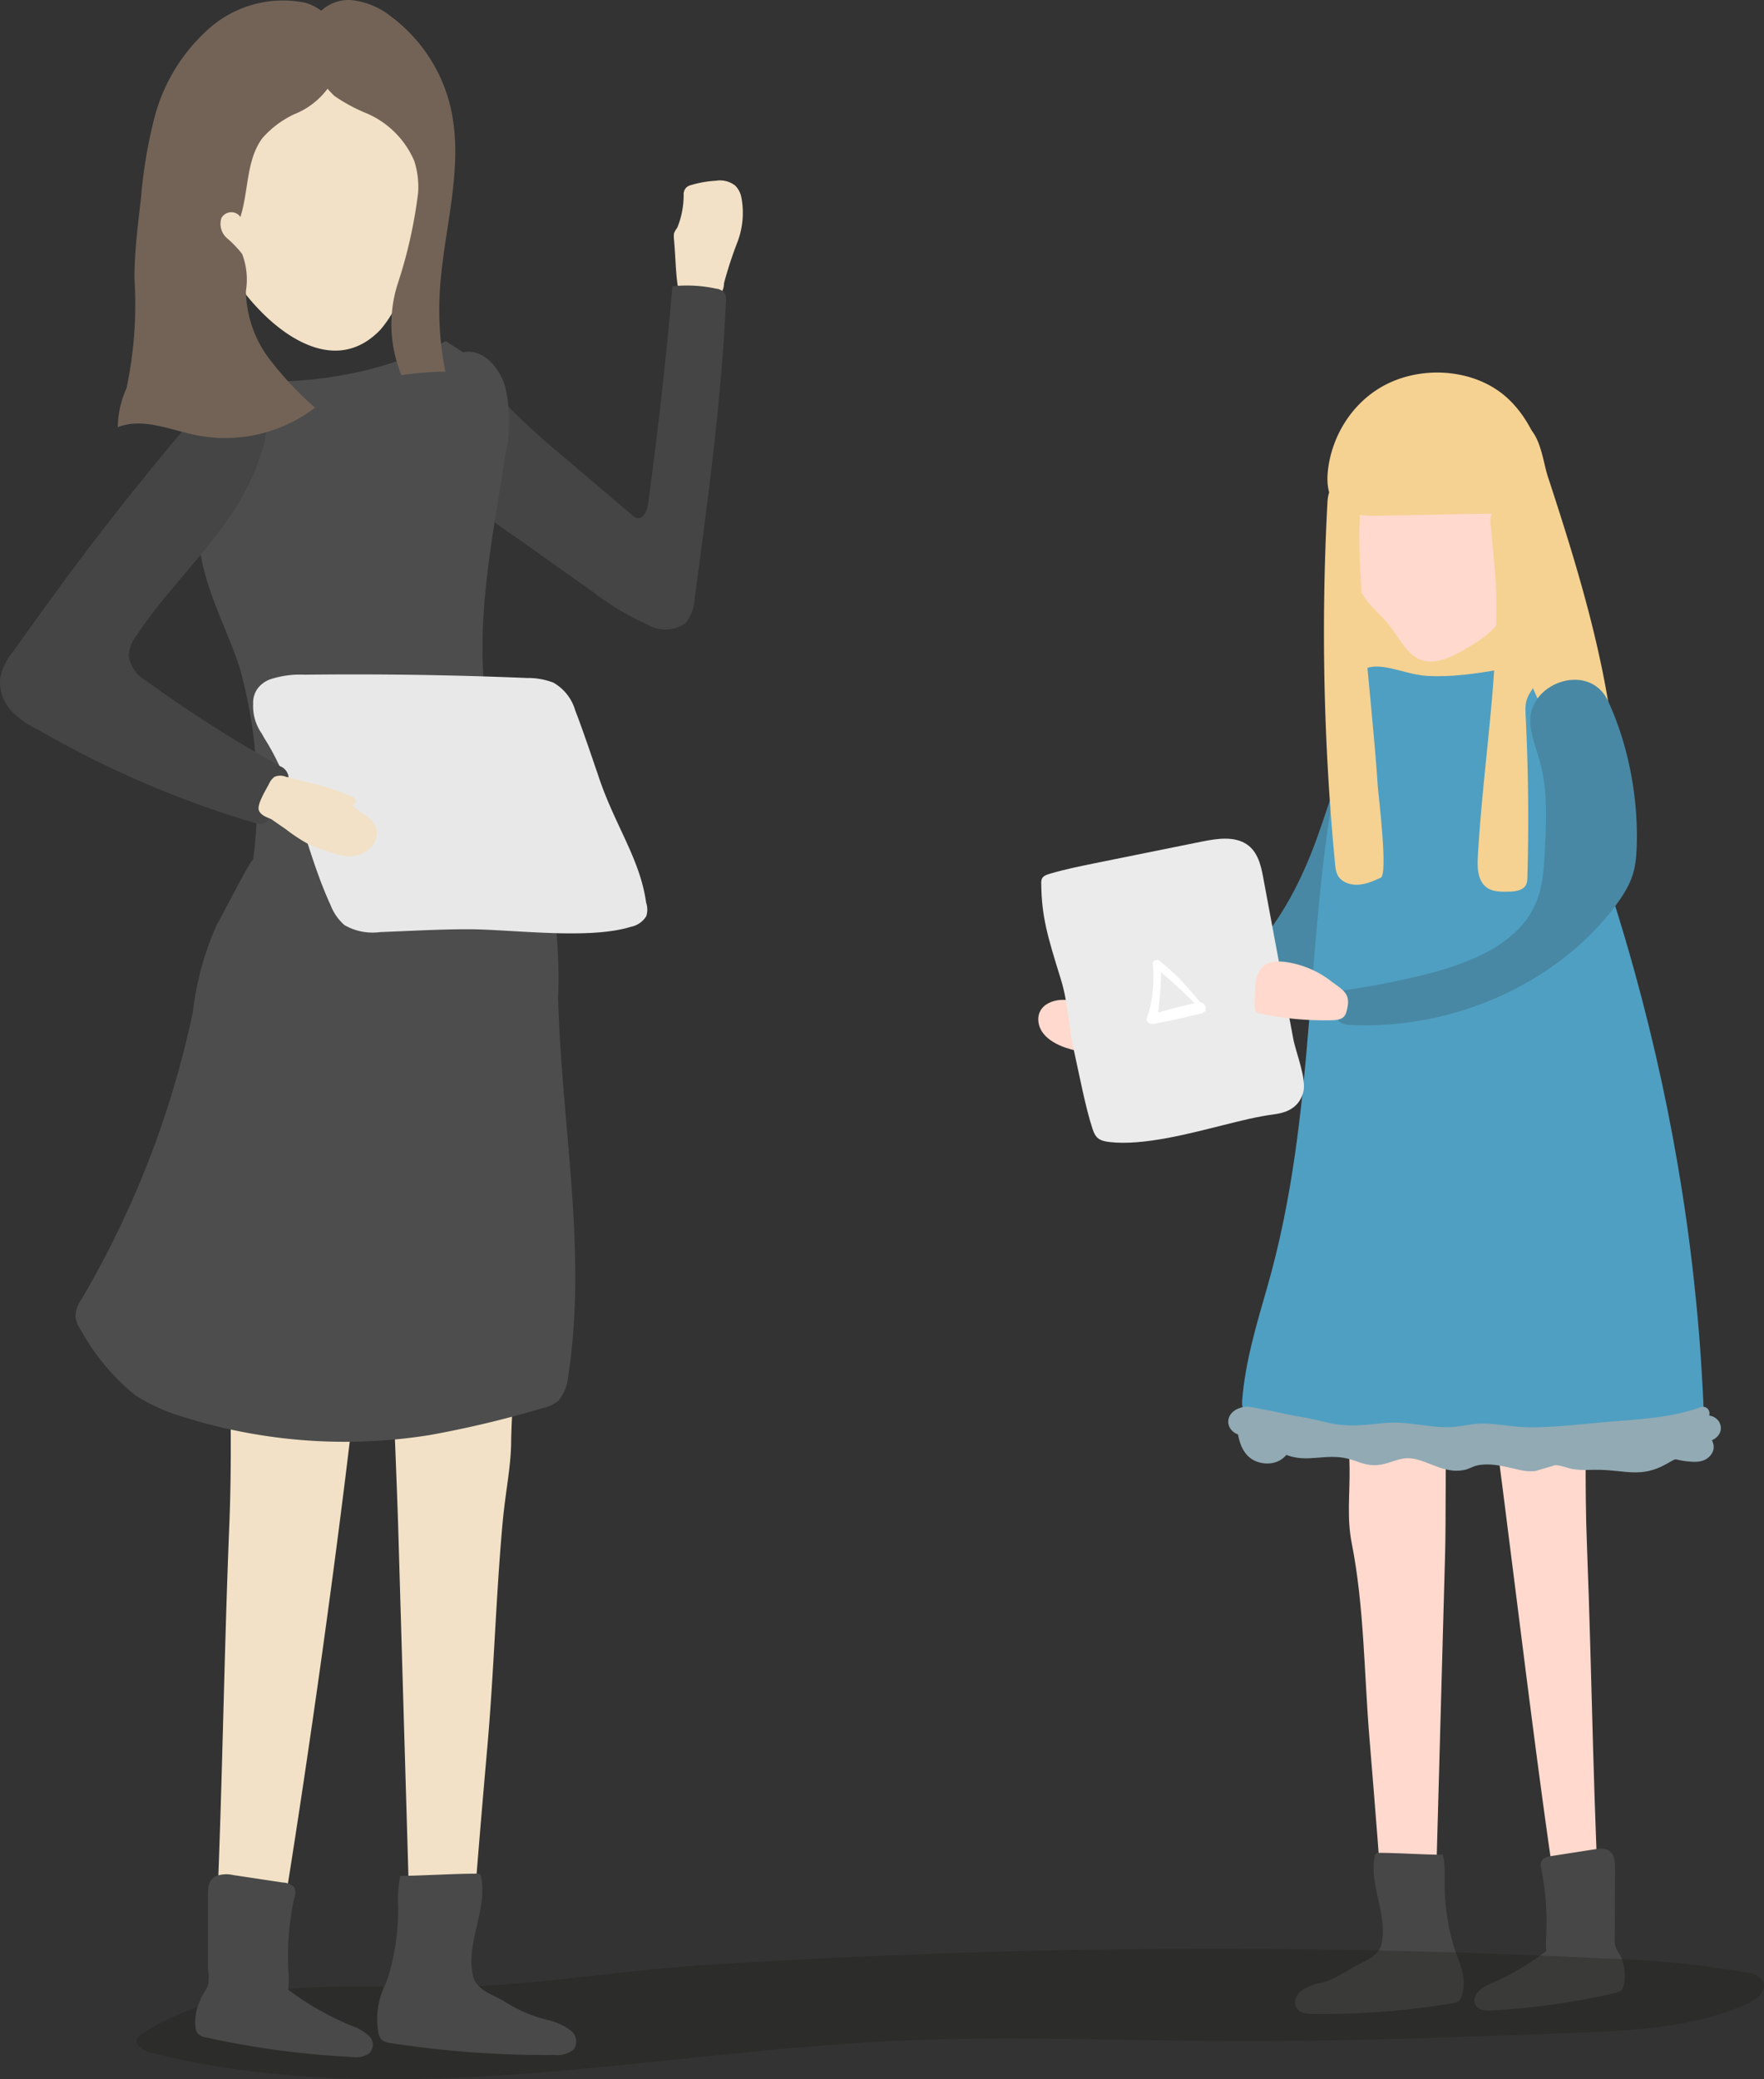 <svg width="710.372" height="837.208" xml:space="preserve" style="clip-rule:evenodd;fill-rule:evenodd;stroke-linejoin:round;stroke-miterlimit:2" xmlns="http://www.w3.org/2000/svg"><rect width="100%" height="100%" fill="#333333" stroke="none"/><path d="M648.748 289.68c3.396 23.183 4.258 46.637 4.487 70.032-9.885 3.397-20.623-1.123-30.196-5.241-11.55-4.972-23.445-9.516-35.972-11.46-12.534-1.945-25.84-1.14-37.21 4.191-.919.435-2.018.903-2.92.435-.862-.443-1.067-1.501-1.181-2.412a766.937 766.937 0 0 1-5.899-82.386c-.303-17.448.057-35.29 6.399-51.69 6.341-16.39 19.737-31.295 37.678-35.643 5.143-1.247 10.467-1.575 15.668-2.567 3.61-.698 8.31-2.978 12.059-2.519 8.367 1.026 9.532 14.947 11.583 21.214 6.834 20.878 13.47 41.829 18.63 63.133 2.789 11.542 5.16 23.183 6.874 34.914" style="fill:#f5d292;fill-rule:nonzero;stroke-width:8.203"/><path d="M543.864 302.504c-5.989 11.115-9.27 23.231-13.528 34.979-5.906 16.291-13.88 32.181-25.873 45.438-12.002 13.257-28.318 23.757-46.825 27.284-2.641.5-5.381.878-7.727 2.076-4.38 2.223-6.637 7.022-6.48 11.566 43.411-1.895 85.519-21.46 112.565-52.296 11.304-12.896 19.992-27.514 27.793-42.395 4.955-9.458 9.68-19.647 8.318-30.049-1.165-8.86-10.689-21.099-21.804-20.902-11.944.222-21.985 16.021-26.44 24.299" style="fill:#4888a4;fill-rule:nonzero;stroke-width:8.203"/><path d="M639.082 622.49c-1.944-49.589 2.141-100.162 1.788-150.063 1.28-17.293-.795-34.914-6.07-51.173-.328-1.009-.69-2.042-1.337-2.814-2.026-2.403-5.488-1.123-8.17.148-25.743 12.231-56.152 9.352-79.63-7.908-4.635 8.13-5.964 18.113-7.113 27.76-1.845 15.587-3.872 31.148-4.372 46.8v.09c-.107 3.364-.164 6.727-.107 10.099.32 19.524 3.593 38.752 6.145 57.99 1.673 12.55 3.133 25.184 3.273 37.899.115 10.402-1.149 19.917.87 30.106 4.979 25.086 4.987 52.42 7.095 78.047 2.256 27.456 4.48 54.905 6.325 82.394.074 1.1.14 2.19.213 3.29 1.206.369 19.557 5.233 19.557-.238 1.477-53.363 2.945-106.718 4.422-160.08.615-22.453-.796-98.317 4.15-119.704 2.035.23 4.07.468 6.104.698 11.197 70.614 24.454 194.304 35.643 264.91.993 6.218 2.182 12.929 5.742 16.94 3.56 4.003 10.205 2.88 11.255-3.314-3.29-53.953-3.666-107.89-5.783-161.877" style="fill:#ffd9cd;fill-rule:nonzero;stroke-width:8.203"/><path d="M585.738 784.645a41.875 41.875 0 0 1-.574-1.879 90.56 90.56 0 0 1-3.413-24.675c.01-3.782.246-7.621-.738-11.296-5.291.073-20.213-.82-25.513-.739-.45 0-.951.025-1.304.28-.385.278-.5.762-.59 1.197-2.322 11.46 5.52 24.118 2.65 35.471-1.141 4.537-5.858 6.194-10.14 8.515-3.74 2.027-11.075 6.998-15.52 6.998-2.569.943-5.267 1.854-7.162 3.683-1.895 1.83-2.658 4.906-.895 6.833 1.55 1.69 4.283 1.87 6.703 1.887a320.337 320.337 0 0 0 55.282-4.257c1.099-.18 2.256-.394 3.043-1.108.632-.566.927-1.362 1.157-2.14 2.15-7.253-.878-12.404-2.986-18.77M653.244 789.06c-.616-1.797-1.887-3.306-2.576-5.012-.706-1.764-.353-4.012-.345-5.923.01-8.688.025-17.383.066-26.07.016-2.617-.254-5.71-2.731-7.055-1.69-.91-3.823-.64-5.76-.337-5.627.87-11.254 1.748-16.882 2.625-1.476.23-3.109.55-3.954 1.666-.844 1.115-.59 2.592-.32 3.92a107.069 107.069 0 0 1 1.961 25.366c-.107 2.436-.279 4.88.01 7.3-6.472 5.037-13.658 9.32-21.329 12.716-2.23.992-4.593 1.969-6.168 3.716-1.567 1.755-2.043 4.553-.32 6.185 1.509 1.428 3.978 1.428 6.144 1.313a287.58 287.58 0 0 0 49.31-6.998c.968-.23 2.002-.484 2.658-1.173.525-.541.73-1.271.886-1.985.73-3.396.476-6.948-.648-10.254" style="fill:#474747;fill-rule:nonzero;stroke-width:8.203"/><path d="M574.814 272.169c9.516.509 19.031-.845 28.268-2.436 2.355-.41 4.873-.829 7.17-.312 3.692.82 5.267 3.601 6.366 6.046 16.964 37.957 30.77 76.512 41.541 115.42 16.48 59.491 25.866 119.819 28.048 180.261-47.67 8.58-98.063 6.9-147.439 5.16-18.416-.648-13.387-2.625-31.222-5.701-2.157-.378-4.446-.845-5.832-1.986-1.616-1.312-1.6-3.158-1.468-4.84 1.18-15.184 5.652-30.155 9.958-45.093C531 446.662 524.79 375.539 539.958 302.923c1.837-8.802.541-22.805 6.382-30.746 6.079-8.252 17.957-.566 28.474-.008" style="fill:#4f9fc2;fill-rule:nonzero;stroke-width:8.203"/><path d="M609.695 229.751c-.27 4.537-.558 9.155-1.969 13.355-3.166 9.369-11.132 14.619-18.613 18.794-5.734 3.208-12.338 6.251-18.138 3.24-4.97-2.584-7.867-8.867-11.665-13.592-2.895-3.594-6.415-6.366-9.163-10.115-6.177-8.433-7.67-20.582-7.71-31.952-.05-14.38 2.362-30.098 11.287-39.335 4.676-4.84 10.672-7.342 16.66-8.81 5.628-1.379 11.518-1.912 17.047-.042 6.85 2.322 12.666 8.245 16.727 15.439 9.745 17.26 6.71 33.363 5.537 53.018M438.415 404.864c-3.208-1.1-6.498-2.207-9.927-2.289-3.428-.082-7.095 1.05-9.015 3.626-2.15 2.88-1.583 6.94.59 9.803 2.175 2.863 5.67 4.692 9.254 5.914 5.792 1.977 12.502 2.56 18.03.041 3.824-1.739 9.27-7.03 6.613-11.107-2.092-3.2-11.977-4.766-15.545-5.988" style="fill:#ffd9cd;fill-rule:nonzero;stroke-width:8.203"/><path d="M659.117 340.767c-.13 3.815-.434 7.654-1.583 11.33-1.452 4.675-4.208 8.924-7.227 12.928-23.306 30.918-65.028 49.638-106.29 47.686-1.895-.09-4.094-.386-5.037-1.879-.509-.812-.509-1.805-.476-2.732.107-3.035.386-6.054.845-9.056a347.903 347.903 0 0 0 32.149-6.062c18.597-4.43 38.678-11.953 46.357-27.933 3.47-7.21 3.904-15.283 4.29-23.15.566-11.615 1.116-23.412-1.903-34.708-1.386-5.2-3.536-10.287-3.979-15.635-1.394-16.62 23.815-25.521 31.353-9.188 8.286 17.949 12.141 39.04 11.501 58.4" style="fill:#4888a4;fill-rule:nonzero;stroke-width:8.203"/><path d="M446.887 459.84c-1.665-.189-3.412-.5-4.675-1.501-1.223-.976-1.789-2.437-2.256-3.848-2.798-8.49-5.152-20.951-7.523-31.69-2.15-9.72-2.264-18.957-5.225-28.506-5.554-17.858-7.736-25.39-7.892-38.506-.016-.755-.01-1.55.394-2.215.59-.96 1.837-1.403 2.994-1.74 6.013-1.788 12.207-3.043 18.384-4.298 14.249-2.88 28.49-5.759 42.739-8.646 6.169-1.247 13.248-2.338 18.302 1.107 4.43 3.02 5.668 8.466 6.587 13.421 2.69 14.405 5.373 28.818 8.056 43.223 1.345 7.211 2.69 14.414 4.027 21.616 1.034 5.546 5.505 16.194 4.02 21.567-1.51 5.455-5.595 8.055-11.591 8.835-7.014.91-13.864 2.69-20.69 4.389-13.001 3.232-32.017 8.367-45.65 6.792" style="fill:#ebebeb;fill-rule:nonzero;stroke-width:8.203"/><path d="M535.428 394.622c-4.832-3.65-10.714-6.145-16.907-7.162-3.24-.533-6.916-.574-9.467 1.321-2.625 1.952-3.249 5.332-3.511 8.4a79.407 79.407 0 0 0-.304 7.9c.01.829.066 1.731.69 2.33.483.46 1.214.631 1.894.78a124.086 124.086 0 0 0 28.417 2.608c1.739-.041 3.667-.189 4.848-1.346.812-.787 1.1-1.895 1.353-2.945 1.633-6.57-1.509-7.727-7.013-11.886" style="fill:#ffd9cd;fill-rule:nonzero;stroke-width:8.203"/><path d="M481.02 403.902c-4.898 1.197-9.803 2.42-14.635 3.806.68-5.455 1.165-10.78 1.157-16.259 4.7 3.97 9.195 8.113 13.478 12.453m-16.53 8.35c6.464-1.098 12.855-2.69 19.228-4.158a2.377 2.377 0 0 0 1.23-.706c.452-.082.854-.533.55-.951a.134.134 0 0 0-.024-.033c.254-1.288-.64-2.781-2.24-2.88-4.741-6.045-10.074-11.632-16.201-16.587-.968-.787-2.888-.32-2.773 1.034.599 7.194.057 15.028-2.38 21.92-.532 1.492 1.117 2.616 2.61 2.362" style="fill:#fff;fill-rule:nonzero;stroke-width:8.203"/><path d="M498.548 577.6c.927 4.963 3.158 10.27 9.532 11.452 4.151.771 7.81-.59 9.926-3.24 8.614 3.314 15.603-.706 24.783 1.51 3.568.86 6.25 2.468 10.164 2.624 4.503.172 7.662-1.78 11.706-2.584 8.302-1.649 15.324 6.596 25.209 4.471 1.722-.37 3.338-1.444 5.004-1.78 4.946-1.026 9.622.115 14.413 1.19 3.445.779 5.537 1.451 9.18 1.05-.739.081 8.498-2.396 7.464-2.33 2.38-.148 5.21 1.173 7.383 1.542 4.077.672 6.547.238 10.812.32 10.484.197 16.776 3.232 26.612-2.174 5.562-3.052 2.362-1.944 8.597-1.247 2.699.303 5.808.484 8.088-1.124 2.855-2.018 3.306-4.922 1.961-7.342 5.701-2.584 4.167-9.18-1.058-9.983.541-1.928-1.01-4.217-3.642-3.282-11.518 4.086-23.618 4.742-35.898 5.718-11.132.886-22.535 2.461-33.732 2.297-5.833-.09-11.501-1.37-17.317-1.518-5.103-.123-9.828 1.502-14.873 1.502-9.057 0-16.374-2.634-25.726-1.674-7.735.796-14.011 1.674-21.681-.008-3.987-.878-7.63-1.879-11.69-2.518-5.348-.845-11.009-2.355-16.292-3.208-2.682-.443-4.831-1.337-7.653-.533-6.768 1.928-6.678 8.819-1.272 10.87" style="fill:#91aab4;fill-rule:nonzero;stroke-width:8.203"/><path d="M617.724 276.472c12.379-19.532 9.926-44.027 7.071-66.611-.23-1.821-.492-3.716-1.591-5.226-.254-.352-.59-.631-.91-.918 1.837-9.656-.345-19.705-4.636-28.638-2.698-5.628-6.283-10.96-11.066-15.193-13.494-11.96-35.955-13.027-51.41-3.396-11.247 7.014-18.4 18.974-20.23 31.443-.623 4.2-.467 7.58.32 10.37-.467 1.254-.64 2.706-.705 4.027a975.342 975.342 0 0 0 3.068 145.462c.164 1.706.353 3.47 1.263 4.963 1.575 2.576 5.045 3.691 8.195 3.47 3.159-.213 6.087-1.526 8.942-2.814 3.003-1.362-.96-33.355-1.23-37.35-1.543-22.583-4.176-45.077-5.858-67.644-.845-11.37-1.46-22.757-1.575-34.16-.01-1.345.214-4.01.214-6.956 1.977.271 4.11.435 6.57.386l41.854-.812c1.567-.025 3.134-.033 4.7-.058-.385 1.14-.623 2.396-.484 3.93.96 10.861 2.314 21.517 2.38 32.452.139 21.682-2.2 43.29-4.357 64.848-1.247 12.387-2.452 24.774-3.125 37.194-.254 4.553.016 9.95 4.069 12.42 2.313 1.41 5.25 1.41 7.998 1.37 2.732-.042 5.98-.361 7.268-2.626.558-.984.607-2.149.632-3.265a835.361 835.361 0 0 0-.706-65.06c-.098-2.051-.205-4.143.386-6.12.582-1.985 1.83-3.724 2.953-5.488" style="fill:#f5d292;fill-rule:nonzero;stroke-width:8.203"/><path d="M57.768 818.5c-1.325.795-2.74 1.856-2.827 3.358-.088 1.502 2.65 3.799 4.948 4.417 97.191 24.652 198.447.619 298.2-4.417 47.713-2.386 95.514 0 143.314 0 44.178 0 88.356-1.68 132.534-3.358 23.944-.883 48.507-2.032 70.243-11.928 3.446-1.59 7.422-5.036 5.831-8.835a7.703 7.703 0 0 0-5.92-3.358 384.213 384.213 0 0 0-56.99-5.743 3151.49 3151.49 0 0 0-242.978-2.828 3224.07 3224.07 0 0 0-121.4 5.479c-38.524 2.562-78.726 10.072-117.25 8.835-36.313-.707-75.632-1.767-107.705 18.378z" style="fill:#1d1d1b;fill-opacity:.29;fill-rule:nonzero;stroke-width:8.836"/><path d="M271.413 96.367a10.812 10.812 0 0 1 0-2.386c.335-.822.777-1.6 1.325-2.297a34.497 34.497 0 0 0 2.562-13.607c.035-.91.38-1.785.972-2.474a4.205 4.205 0 0 1 1.944-1.06 42.853 42.853 0 0 1 10.073-1.767 9.981 9.981 0 0 1 7.775 1.943 9.292 9.292 0 0 1 2.474 4.683 33.073 33.073 0 0 1-1.414 17.671 165.483 165.483 0 0 0-5.566 16.965c0 2.032-.884 4.418-2.651 5.39a5.883 5.883 0 0 1-3.004.618c-3.976 0-11.84.795-12.812-4.153-.972-4.948-1.06-13.076-1.678-19.526z" style="fill:#f2e1c6;fill-rule:nonzero;stroke-width:8.836"/><path d="M185.795 148.496a57.643 57.643 0 0 1 19.085 15.374 296.657 296.657 0 0 0 22.089 20.057l27.39 23.326a4.953 4.953 0 0 0 2.563 1.414c2.562 0 3.71-3.181 4.064-5.743a1820.347 1820.347 0 0 0 9.807-87.65 55.231 55.231 0 0 1 17.672.972 4.943 4.943 0 0 1 3.269 1.68c.6 1.068.821 2.323.618 3.533-1.855 39.937-7.245 79.52-12.546 119.104a18.125 18.125 0 0 1-3.711 10.338 13.975 13.975 0 0 1-14.756.883 112.75 112.75 0 0 1-22.177-13.165l-30.483-21.647a208.253 208.253 0 0 1-28.98-23.15 53.682 53.682 0 0 1-12.547-17.67c-5.655-14.756-.088-34.724 18.643-27.656z" style="fill:#454545;fill-rule:nonzero;stroke-width:8.836"/><path d="M92.315 614.84c2.297-56.018-2.563-113.185-2.12-169.556a145.702 145.702 0 0 1 7.244-57.873 8.304 8.304 0 0 1 1.59-3.18c2.386-2.74 6.45-1.238 9.631 0 30.784 13.827 66.683 10.46 94.364-8.836a79.54 79.54 0 0 1 8.836 31.366c2.209 17.671 4.595 35.342 5.125 53.014v11.397a527.065 527.065 0 0 1-7.334 65.472 333.205 333.205 0 0 0-3.8 42.853c0 11.751-2.385 20.498-3.71 36.58-2.474 28.715-3.27 56.724-5.743 85.705-2.74 31.013-5.302 61.849-7.51 93.127v3.71c-1.414 0-23.15 5.92-23.15 0l-5.301-180.952c-.707-25.358-4.33-105.409-4.86-135.273l-4.86.53c-6.007 82.17-25.269 218.77-38.522 298.643a50.013 50.013 0 0 1-12.9 20.145 7.59 7.59 0 0 1-5.823 2.713c-3.755 0-6.98-2.792-7.519-6.512 3.446-61.142 3.888-122.108 6.362-183.074z" style="fill:#f2e1c6;fill-rule:nonzero;stroke-width:8.836"/><path d="M155.666 798.09c0-.707.442-1.414.707-2.12a96.353 96.353 0 0 0 3.976-27.921 47.321 47.321 0 0 1 .883-12.724c6.273 0 23.945-.972 30.218-.883a4.374 4.374 0 0 1 1.59 0c.38.344.636.813.707 1.325 2.74 12.988-6.538 27.302-3.18 40.114 1.413 5.124 6.98 6.98 12.016 9.63a55.895 55.895 0 0 0 18.466 7.953 23.825 23.825 0 0 1 8.836 4.152c2.359 1.838 2.836 5.275 1.06 7.687a10.946 10.946 0 0 1-7.952 2.12 406.116 406.116 0 0 1-65.56-4.77 8.025 8.025 0 0 1-3.623-1.237 5.67 5.67 0 0 1-1.325-2.474 31.039 31.039 0 0 1 3.18-20.852zM80.74 805.158c.707-2.032 2.209-3.71 3.004-5.655a16.732 16.732 0 0 0 0-6.626v-29.511c0-2.916 0-6.45 3.27-7.952a11.764 11.764 0 0 1 6.803-.442l19.968 3.004a7.239 7.239 0 0 1 4.683 1.855 5.421 5.421 0 0 1 0 4.507 110.889 110.889 0 0 0-2.386 28.627 42.55 42.55 0 0 1 0 8.217 118.427 118.427 0 0 0 25.27 14.402 20.772 20.772 0 0 1 7.334 4.241c1.908 1.918 1.908 5.063 0 6.98a10.005 10.005 0 0 1-7.246 1.414 350.71 350.71 0 0 1-58.491-7.864 6.076 6.076 0 0 1-3.093-1.325 4.343 4.343 0 0 1-1.06-2.209 20.22 20.22 0 0 1 1.944-11.663z" style="fill:#494949;fill-rule:nonzero;stroke-width:8.836"/><path d="M153.103 132.857a45.247 45.247 0 0 0 9.72-18.996 123.755 123.755 0 0 0 6.626-45.769 65.922 65.922 0 0 0-17.671-42.057 45.3 45.3 0 0 0-43.206-12.282c-17.406 6.344-29.493 22.425-30.748 40.91a91.148 91.148 0 0 0 13.254 51.953c10.249 19.35 39.936 49.214 62.025 26.241z" style="fill:#f2e1c6;fill-rule:nonzero;stroke-width:8.836"/><path d="M96.467 268.66a194.36 194.36 0 0 1 3.888 87.473c19.88-.795 40.29 2.386 60.082-.884 19.792-3.269 38.346-7.245 57.343-12.016a213.948 213.948 0 0 1-19.969-49.214c-8.305-36.05 0-74.043 5.744-110.799a63.403 63.403 0 0 0 0-27.037c-2.386-8.835-9.631-15.992-17.053-14.313l-6.892-4.507a158.422 158.422 0 0 1-65.295 16.17 32.923 32.923 0 0 0-16.964 3.269 30.827 30.827 0 0 0-9.896 12.37 91.18 91.18 0 0 0-4.33 63.881c3.623 12.281 9.366 23.503 13.342 35.607z" style="fill:#4d4d4d;fill-rule:nonzero;stroke-width:8.836"/><path d="M87.367 372.214a120.155 120.155 0 0 0-9.72 35.342 383.515 383.515 0 0 1-44.884 115.658 12.57 12.57 0 0 0-2.386 6.98 13.132 13.132 0 0 0 2.474 5.832 88.289 88.289 0 0 0 21.559 25.711 74.005 74.005 0 0 0 19.615 8.836 216.276 216.276 0 0 0 99.047 7.245 424.52 424.52 0 0 0 45.238-10.78 15.728 15.728 0 0 0 6.45-2.915 17.683 17.683 0 0 0 4.064-10.073c7.776-50.186-2.739-101.344-4.064-152.149a210.248 210.248 0 0 0-5.125-54.869 9.82 9.82 0 0 0-2.915-5.301 9.686 9.686 0 0 0-5.92-1.237l-87.65.618c-7.774 0-18.2-.53-22.53 6.715-4.33 7.246-8.924 16.7-13.253 24.387z" style="fill:#4d4d4d;fill-rule:nonzero;stroke-width:8.836"/><path d="M260.19 363.378c-2.473-17.671-12.634-31.101-19.173-50.805-2.474-7.245-6.715-19.791-9.365-26.506a18.897 18.897 0 0 0-8.836-11.222 28.569 28.569 0 0 0-10.603-1.855 1683.207 1683.207 0 0 0-89.592-1.325c-4.577-.221-9.154.38-13.519 1.767a10.95 10.95 0 0 0-5.478 3.976 9.757 9.757 0 0 0-1.679 6.008 19.264 19.264 0 0 0 3.446 11.928l1.149 2.032c12.9 20.322 16.434 44.973 26.507 66.886a20.776 20.776 0 0 0 5.654 8.217 22.62 22.62 0 0 0 14.314 2.827c11.928-.442 23.768-1.148 35.342-1.148 17.672 0 48.596 4.329 65.649-.972a9.374 9.374 0 0 0 6.273-4.33 8.863 8.863 0 0 0-.088-5.478z" style="fill:#e8e8e8;fill-rule:nonzero;stroke-width:8.836"/><path d="M5.46 262.122a24.168 24.168 0 0 0-5.389 10.956 16.984 16.984 0 0 0 4.683 13.342 37.046 37.046 0 0 0 10.956 7.599 400.099 400.099 0 0 0 87.03 37.374 5.867 5.867 0 0 0 3.888 0 8.232 8.232 0 0 0 2.74-3.622l5.92-12.282a7.344 7.344 0 0 0 .883-3.004 5.49 5.49 0 0 0-3.358-3.976A536.062 536.062 0 0 1 58.74 274.05a13.606 13.606 0 0 1-6.891-9.896 13.89 13.89 0 0 1 3.092-8.217c16.611-25.093 41.35-44.178 50.363-73.777a36.114 36.114 0 0 0 .884-21.382c-1.59-4.595-6.539-10.691-11.31-10.073-4.771.619-7.245 6.804-10.161 10.073a693.503 693.503 0 0 0-27.302 32.338c-18.378 22.443-35.43 45.68-51.953 69.006z" style="fill:#454545;fill-rule:nonzero;stroke-width:8.836"/><path d="M115.199 333.956a68.165 68.165 0 0 0 8.835 5.831 71.602 71.602 0 0 0 8.836 3.27 24.998 24.998 0 0 0 7.599 1.766 12.275 12.275 0 0 0 6.98-2.12 8.849 8.849 0 0 0 4.329-8.129 9.478 9.478 0 0 0-3.534-5.478c-1.59-1.325-3.534-2.386-5.213-3.8-1.679-1.413-.795-.795-.619-1.236.177-.442.619-.53.796-.884.176-.353 0-1.944-1.326-2.385a98.888 98.888 0 0 0-17.052-5.567l-9.72-2.474a6.108 6.108 0 0 0-4.506 0 6.881 6.881 0 0 0-2.209 2.74c-1.06 2.12-5.036 8.393-4.152 10.779.883 2.385 4.152 3.004 5.213 3.71z" style="fill:#f2e1c6;fill-rule:nonzero;stroke-width:8.836"/><path d="M118.468 46.003a39.18 39.18 0 0 0-12.812 9.631c-6.538 8.836-5.478 21.029-8.835 31.72a4.511 4.511 0 0 0-3.685-1.909 4.515 4.515 0 0 0-4.002 2.44 7.704 7.704 0 0 0 2.297 8.04 41.532 41.532 0 0 1 6.097 6.361 29.062 29.062 0 0 1 1.502 14.932 46.636 46.636 0 0 0 8.835 26.507 133.655 133.655 0 0 0 18.997 20.41 59.579 59.579 0 0 1-47.624 11.133c-10.691-2.12-21.647-7.245-31.808-3.269a39.633 39.633 0 0 1 3.534-15.727 163.022 163.022 0 0 0 3.18-44.178c0-10.868 1.415-21.648 2.652-32.515a192.774 192.774 0 0 1 5.3-31.809 72.15 72.15 0 0 1 21.648-35.872 44.837 44.837 0 0 1 39.23-10.78c9.224 2.74 15.356 11.61 14.667 21.206-1.785 10.7-9.083 19.703-19.173 23.68z" style="fill:#736357;fill-rule:nonzero;stroke-width:8.836"/><path d="M134.725 38.67a67.358 67.358 0 0 0 12.105 6.627A36.492 36.492 0 0 1 166.8 64.735a34.296 34.296 0 0 1 1.59 12.723 189 189 0 0 1-8.217 36.756 53.721 53.721 0 0 0 1.502 36.845 127.174 127.174 0 0 1 17.671-1.414 126.638 126.638 0 0 1-2.297-31.101c1.237-25.093 9.984-50.363 4.506-74.838a63.807 63.807 0 0 0-24.033-37.021A30.687 30.687 0 0 0 141.706.058a16.112 16.112 0 0 0-14.844 7.245c-3.888 11.063-.787 23.45 7.863 31.367z" style="fill:#736357;fill-rule:nonzero;stroke-width:8.836"/></svg>
